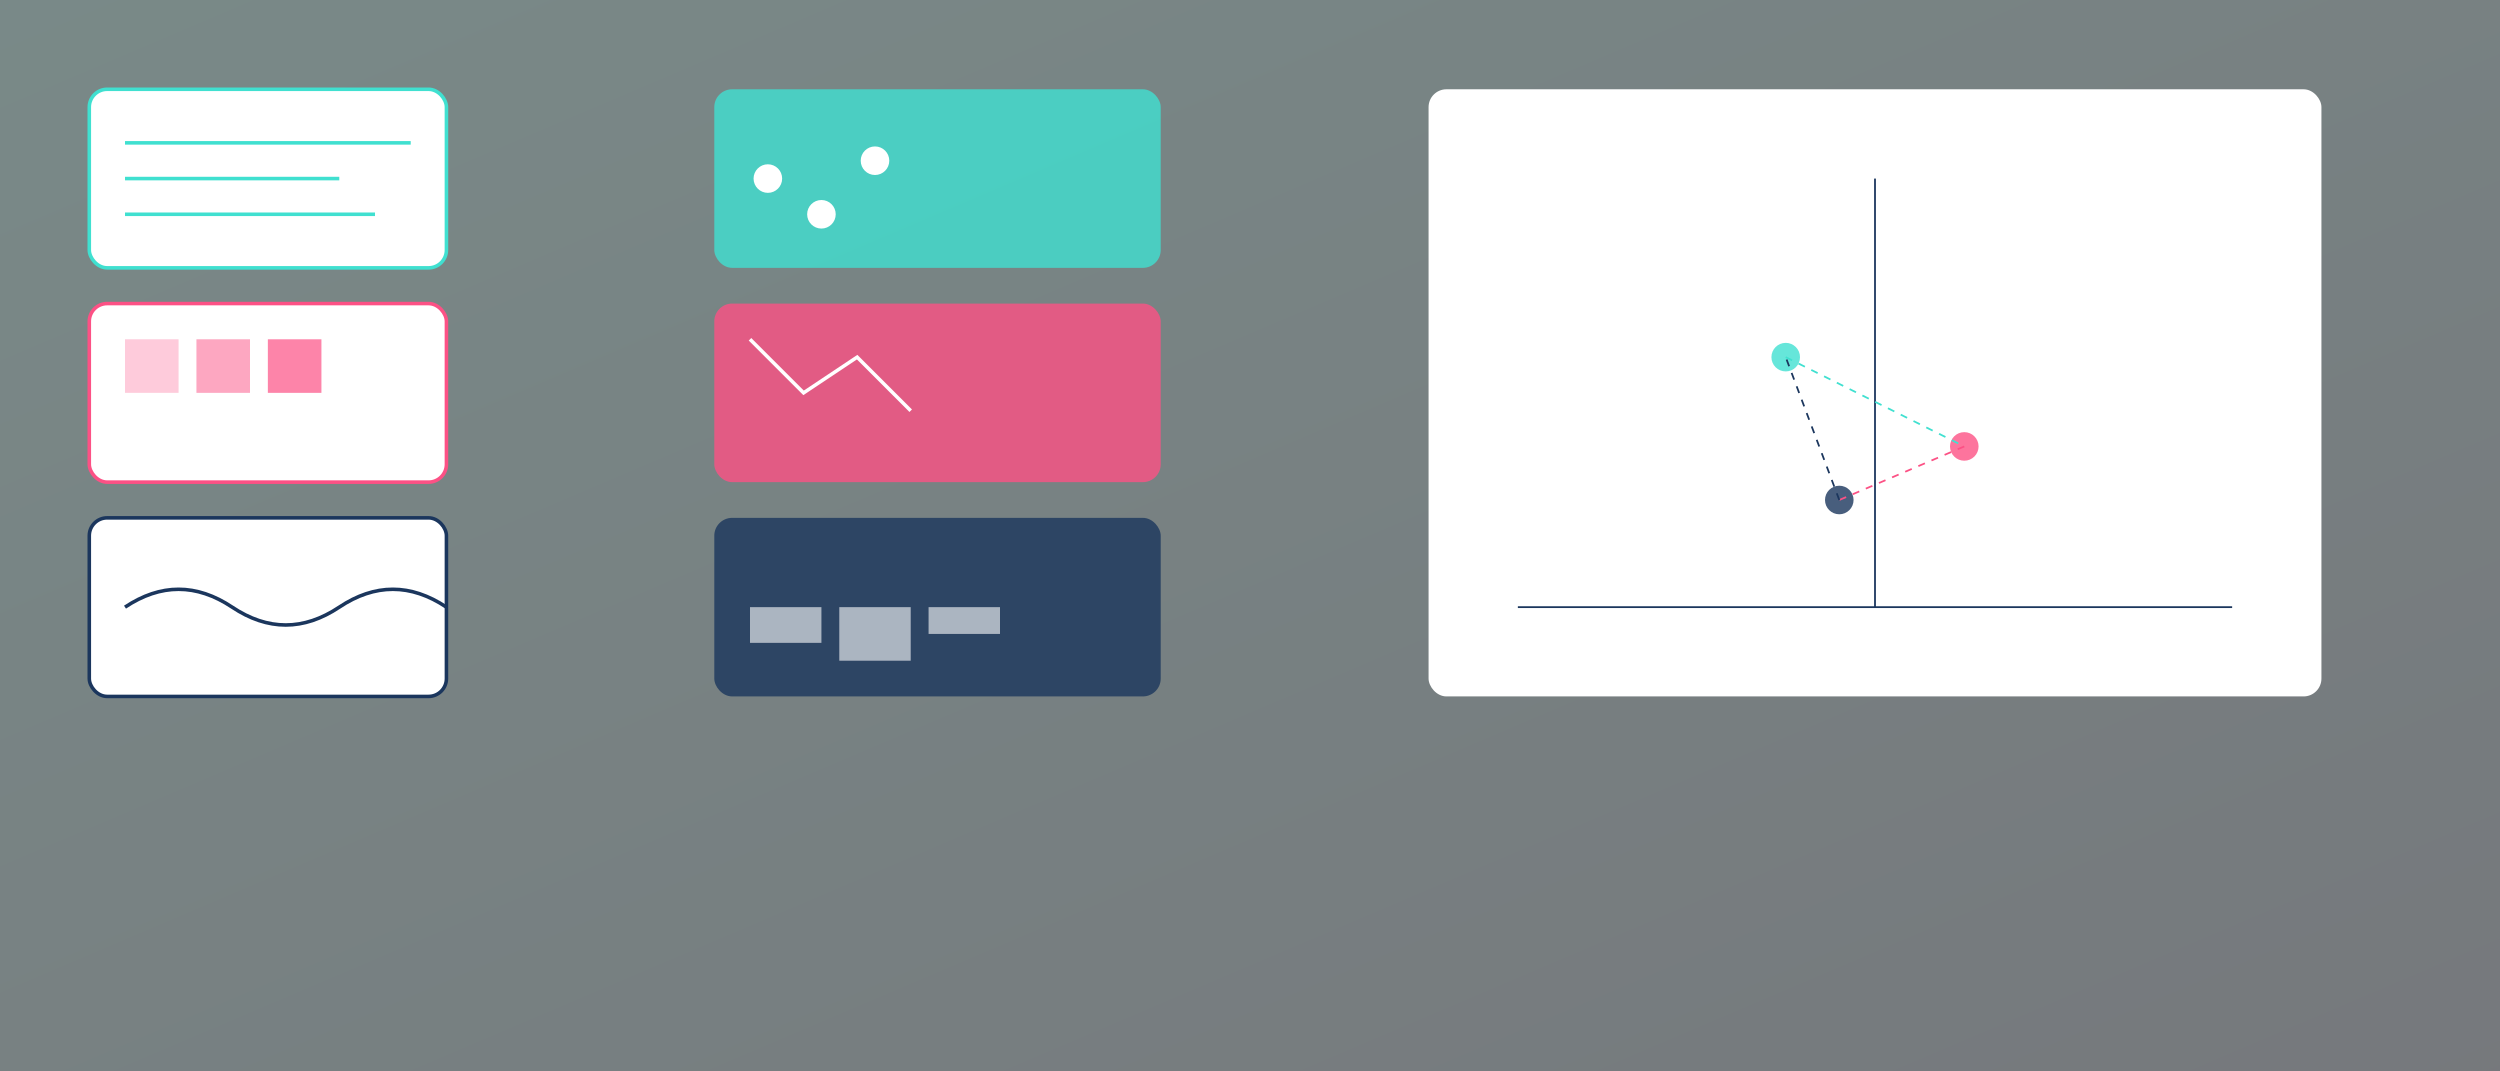 <svg viewBox="0 0 1400 600" xmlns="http://www.w3.org/2000/svg">
  <rect x="0" y="0" width="1400" height="600" fill="#808080" stroke="none"/>
  <!-- Background gradient -->
  <defs>
    <linearGradient id="bgGradient" x1="0%" y1="0%" x2="100%" y2="100%">
      <stop offset="0%" style="stop-color:#40E0D0;stop-opacity:0.1"/>
      <stop offset="100%" style="stop-color:#1B365D;stop-opacity:0.1"/>
    </linearGradient>
    <!-- Connection gradient -->
    <linearGradient id="flowGradient" x1="0%" y1="0%" x2="100%" y2="0%">
      <stop offset="0%" style="stop-color:#40E0D0"/>
      <stop offset="100%" style="stop-color:#fc5185"/>
    </linearGradient>
  </defs>

  <!-- Background -->
  <rect width="100%" height="100%" fill="url(#bgGradient)"/>

  <!-- Input Data Types -->
  <g transform="translate(50,50)">
    <!-- Text Input -->
    <rect x="0" y="0" width="200" height="100" rx="10" fill="white" stroke="#40E0D0" stroke-width="2"/>
    <g transform="translate(20,20)">
      <line x1="0" y1="10" x2="160" y2="10" stroke="#40E0D0" stroke-width="2"/>
      <line x1="0" y1="30" x2="120" y2="30" stroke="#40E0D0" stroke-width="2"/>
      <line x1="0" y1="50" x2="140" y2="50" stroke="#40E0D0" stroke-width="2"/>
    </g>

    <!-- Image Input -->
    <rect x="0" y="120" width="200" height="100" rx="10" fill="white" stroke="#fc5185" stroke-width="2"/>
    <g transform="translate(20,140)">
      <rect width="30" height="30" fill="#fc5185" opacity="0.3"/>
      <rect x="40" width="30" height="30" fill="#fc5185" opacity="0.5"/>
      <rect x="80" width="30" height="30" fill="#fc5185" opacity="0.7"/>
    </g>

    <!-- Audio Input -->
    <rect x="0" y="240" width="200" height="100" rx="10" fill="white" stroke="#1B365D" stroke-width="2"/>
    <g transform="translate(20,290)">
      <path d="M0 0 Q 30 -20, 60 0 Q 90 20, 120 0 Q 150 -20, 180 0" 
            fill="none" stroke="#1B365D" stroke-width="2"/>
    </g>
  </g>

  <!-- Feature Extraction -->
  <g transform="translate(400,50)">
    <!-- Text Features -->
    <rect x="0" y="0" width="250" height="100" rx="10" fill="#40E0D0" fill-opacity="0.8"/>
    <g transform="translate(20,20)">
      <circle cx="10" cy="30" r="8" fill="white"/>
      <circle cx="40" cy="50" r="8" fill="white"/>
      <circle cx="70" cy="20" r="8" fill="white"/>
    </g>

    <!-- Image Features -->
    <rect x="0" y="120" width="250" height="100" rx="10" fill="#fc5185" fill-opacity="0.8"/>
    <g transform="translate(20,140)">
      <path d="M0 0 L 30 30 L 60 10 L 90 40" 
            fill="none" stroke="white" stroke-width="2"/>
    </g>

    <!-- Audio Features -->
    <rect x="0" y="240" width="250" height="100" rx="10" fill="#1B365D" fill-opacity="0.8"/>
    <g transform="translate(20,290)">
      <rect width="40" height="20" fill="white" opacity="0.6"/>
      <rect x="50" width="40" height="30" fill="white" opacity="0.6"/>
      <rect x="100" width="40" height="15" fill="white" opacity="0.6"/>
    </g>
  </g>

  <!-- Vector Space -->
  <g transform="translate(800,50)">
    <rect x="0" y="0" width="500" height="340" rx="10" fill="white"/>
    
    <!-- Vector space visualization -->
    <g transform="translate(50,50)">
      <!-- Coordinate system -->
      <line x1="0" y1="240" x2="400" y2="240" stroke="#1B365D" stroke-width="1"/>
      <line x1="200" y1="0" x2="200" y2="240" stroke="#1B365D" stroke-width="1"/>
      
      <!-- Data points -->
      <circle cx="150" cy="100" r="8" fill="#40E0D0" opacity="0.8"/>
      <circle cx="250" cy="150" r="8" fill="#fc5185" opacity="0.8"/>
      <circle cx="180" cy="180" r="8" fill="#1B365D" opacity="0.8"/>
      
      <!-- Connections -->
      <path d="M150 100 L 250 150" stroke="#40E0D0" stroke-width="1" stroke-dasharray="4"/>
      <path d="M250 150 L 180 180" stroke="#fc5185" stroke-width="1" stroke-dasharray="4"/>
      <path d="M180 180 L 150 100" stroke="#1B365D" stroke-width="1" stroke-dasharray="4"/>
    </g>
  </g>

  <!-- Connecting Flow Lines -->
  <g stroke="url(#flowGradient)" stroke-width="2" stroke-dasharray="5,5" fill="none">
    <path d="M250 100 L 400 100"/>
    <path d="M250 170 L 400 170"/>
    <path d="M250 290 L 400 290"/>
    <path d="M650 170 L 800 170"/>
  </g>
</svg>